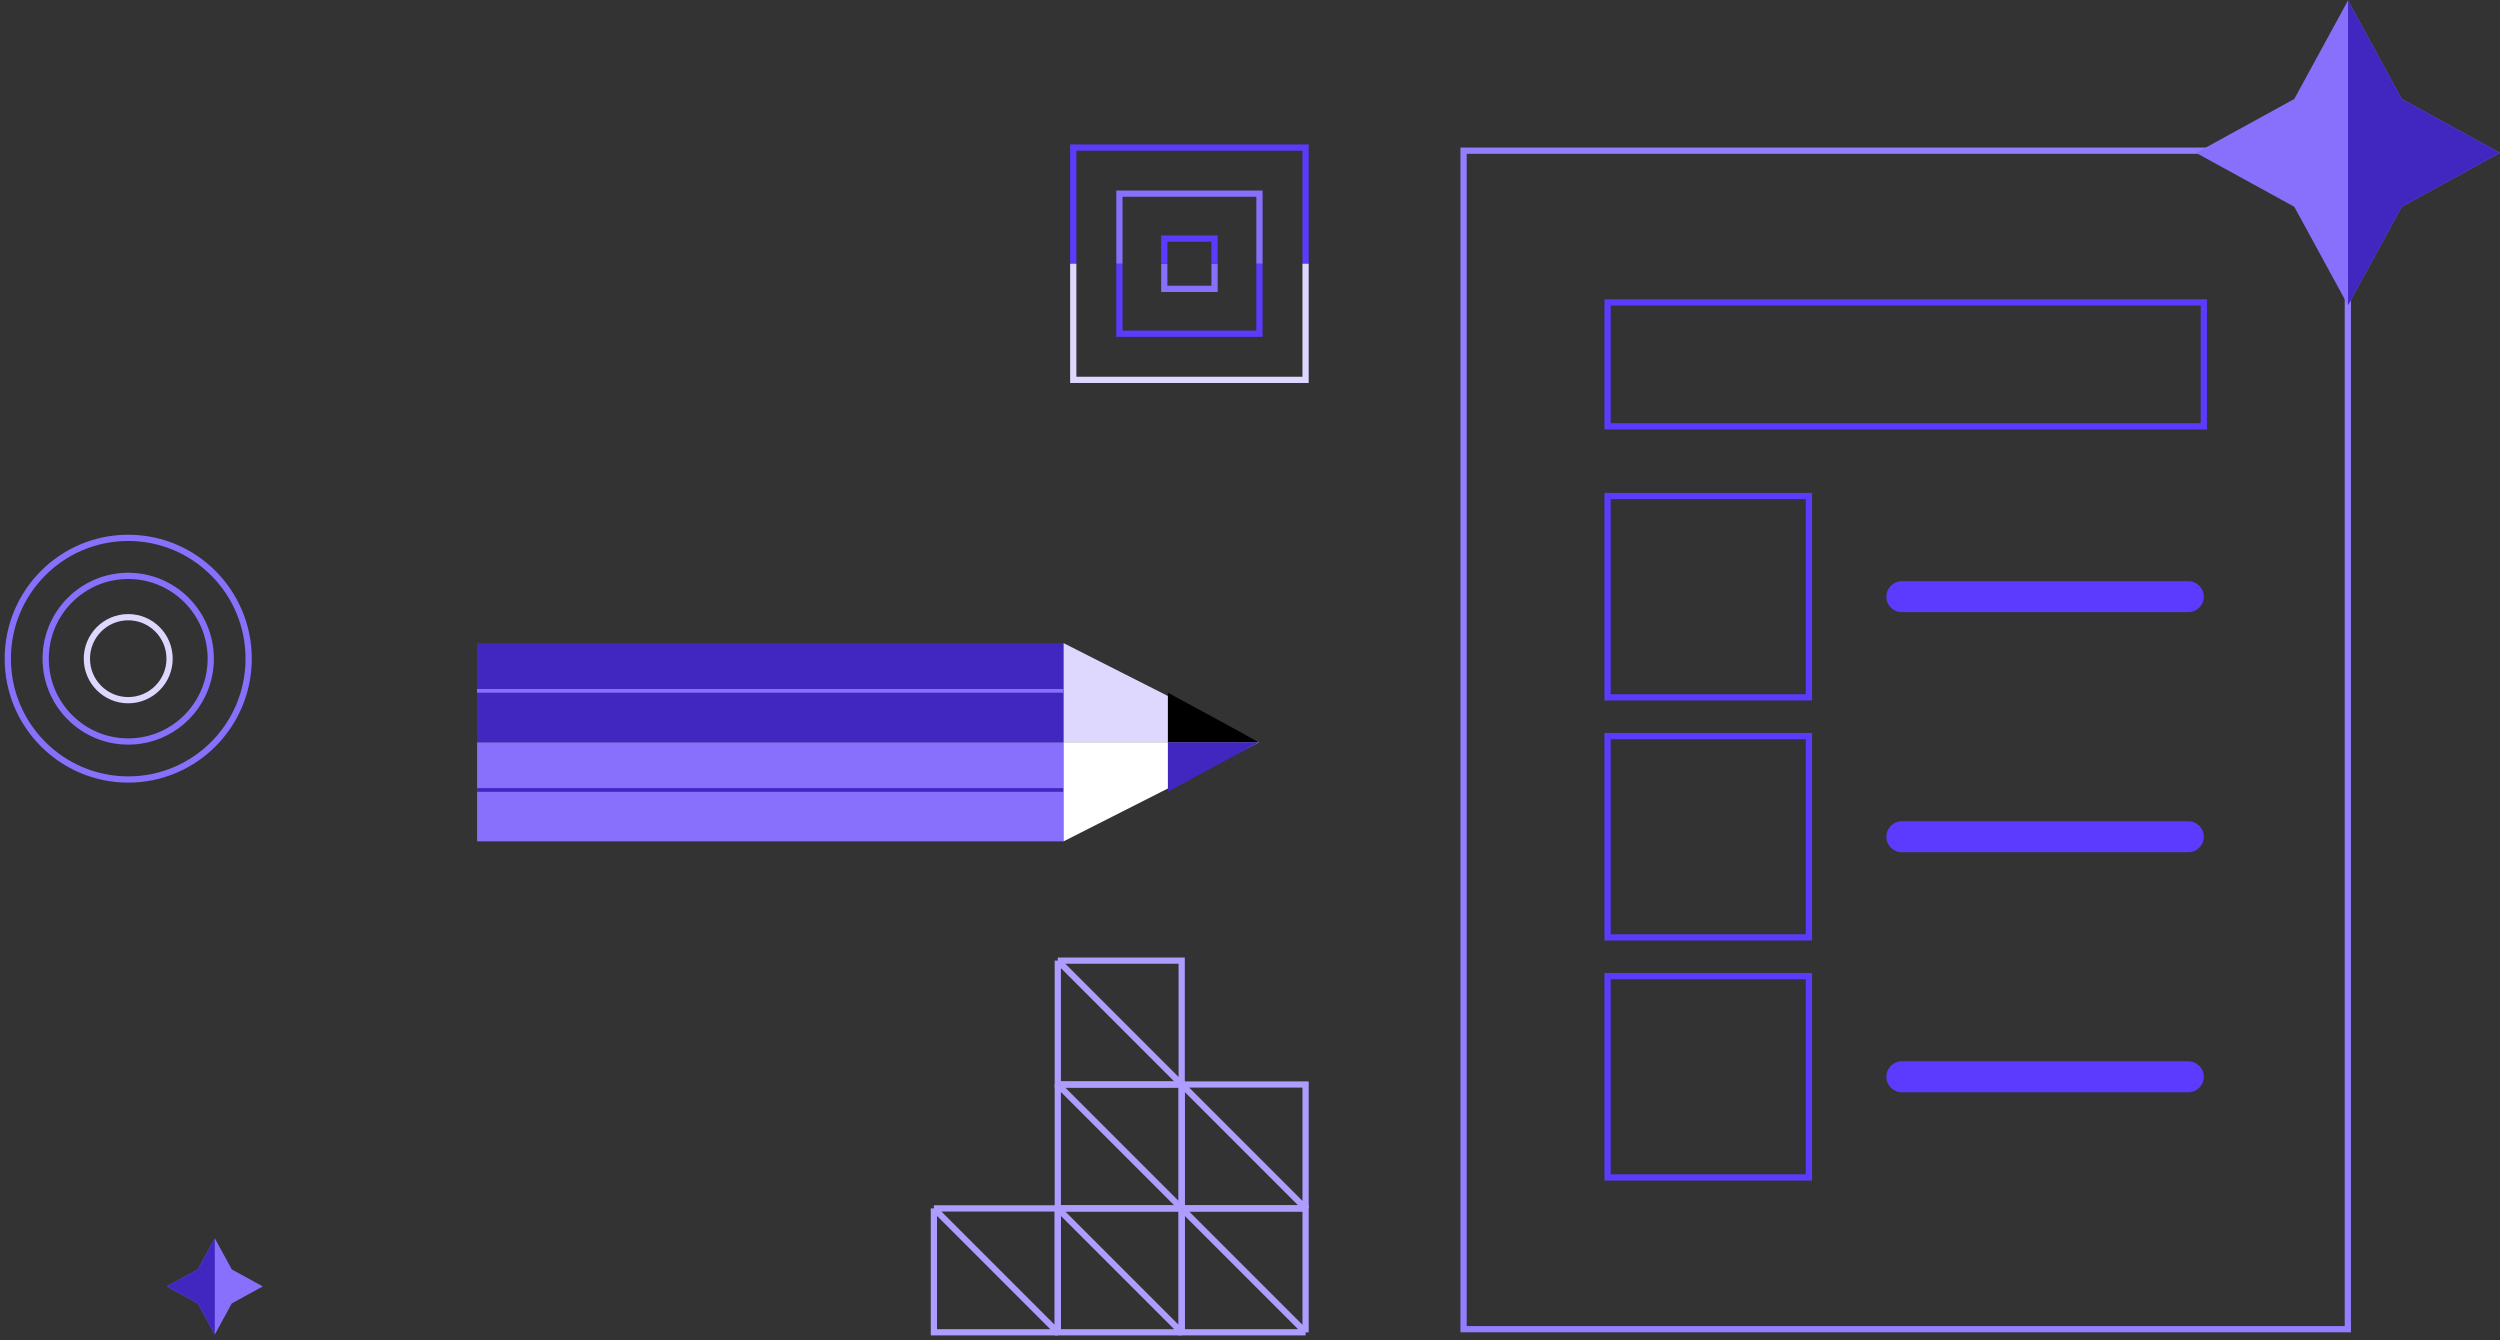 <svg width="401" height="215" viewBox="0 0 401 215" fill="none" xmlns="http://www.w3.org/2000/svg">
<rect x="0" y="0" width="401" height="215" fill="#333333" stroke="none"/>
<path d="M39.883 105.652C39.883 116.357 31.233 125.032 20.566 125.032C9.9 125.032 1.25 116.357 1.25 105.652C1.25 94.946 9.9 86.271 20.566 86.271C31.233 86.271 39.883 94.946 39.883 105.652Z" stroke="#8870FC"/>
<path d="M33.805 105.653C33.805 112.991 27.876 118.937 20.565 118.937C13.255 118.937 7.326 112.991 7.326 105.653C7.326 98.315 13.255 92.369 20.565 92.369C27.876 92.369 33.805 98.315 33.805 105.653Z" stroke="#8870FC"/>
<path d="M27.201 105.653C27.201 109.331 24.23 112.31 20.567 112.31C16.905 112.31 13.934 109.331 13.934 105.653C13.934 101.975 16.905 98.996 20.567 98.996C24.23 98.996 27.201 101.975 27.201 105.653Z" stroke="#DED8FF"/>
<path d="M34.455 198.622L31.735 203.611L26.762 206.34L31.735 209.069L34.455 214.059L37.175 209.069L42.148 206.34L37.175 203.611L34.455 198.622Z" fill="#8870FC"/>
<path d="M31.729 203.611L34.449 198.622V214.059L31.729 209.069L26.756 206.34L31.729 203.611Z" fill="#4126C0"/>
<rect x="234.756" y="24.168" width="141.836" height="189.034" stroke="#947EFF"/>
<path d="M353.493 48.509H257.855V68.382H353.493V48.509Z" stroke="#5C3BFE" stroke-miterlimit="10"/>
<path d="M351.01 93.223H305.054C303.682 93.223 302.57 94.335 302.57 95.707C302.57 97.079 303.682 98.191 305.054 98.191H351.01C352.382 98.191 353.494 97.079 353.494 95.707C353.494 94.335 352.382 93.223 351.01 93.223Z" fill="#5C3BFE"/>
<path d="M351.01 131.726H305.054C303.682 131.726 302.57 132.839 302.57 134.211C302.57 135.582 303.682 136.695 305.054 136.695H351.01C352.382 136.695 353.494 135.582 353.494 134.211C353.494 132.839 352.382 131.726 351.01 131.726Z" fill="#5C3BFE"/>
<path d="M351.01 170.23H305.054C303.682 170.23 302.57 171.342 302.57 172.714C302.57 174.086 303.682 175.198 305.054 175.198H351.01C352.382 175.198 353.494 174.086 353.494 172.714C353.494 171.342 352.382 170.23 351.01 170.23Z" fill="#5C3BFE"/>
<path d="M290.149 156.567H257.855V188.861H290.149V156.567Z" stroke="#5C3BFE" stroke-miterlimit="10"/>
<path d="M290.149 79.561H257.855V111.854H290.149V79.561Z" stroke="#5C3BFE" stroke-miterlimit="10"/>
<path d="M290.149 118.064H257.855V150.357H290.149V118.064Z" stroke="#5C3BFE" stroke-miterlimit="10"/>
<path d="M189.543 193.829H209.416V213.702M189.543 193.829V213.702H209.416M189.543 193.829L209.416 213.702" stroke="#AE9DFF"/>
<path d="M189.543 173.956H209.416V193.829M189.543 173.956V193.829H209.416M189.543 173.956L209.416 193.829" stroke="#AE9DFF"/>
<path d="M169.67 193.829H189.543V213.702M169.67 193.829V213.702H189.543M169.67 193.829L189.543 213.702" stroke="#AE9DFF"/>
<path d="M169.67 173.956H189.543V193.829M169.67 173.956V193.829H189.543M169.67 173.956L189.543 193.829" stroke="#AE9DFF"/>
<path d="M169.67 154.083H189.543V173.956M169.67 154.083V173.956H189.543M169.67 154.083L189.543 173.956" stroke="#AE9DFF"/>
<path d="M149.797 193.829H169.67V213.702M149.797 193.829V213.702H169.67M149.797 193.829L169.67 213.702" stroke="#AE9DFF"/>
<path d="M209.414 42.299V23.668H172.152V42.299" stroke="#5C3BFE"/>
<path d="M209.414 42.299V60.93H172.152V42.299" stroke="#DED8FF"/>
<path d="M202.018 42.297V53.529H179.555V42.297" stroke="#5C3BFE"/>
<path d="M202.018 42.293V31.061H179.555V42.293" stroke="#8870FC"/>
<path d="M194.814 42.299V46.331H186.75V42.299" stroke="#8870FC"/>
<path d="M194.814 42.297V38.265H186.75V42.297" stroke="#5C3BFE"/>
<path d="M170.604 134.951L170.604 119.057L76.526 119.057L76.526 134.951L170.604 134.951Z" fill="#8870FC"/>
<path fill-rule="evenodd" clip-rule="evenodd" d="M76.526 127.005L170.604 127.005L170.604 126.411L76.526 126.411L76.526 127.005Z" fill="#4126C0"/>
<path d="M170.604 119.053L170.604 103.159L76.526 103.159L76.526 119.053L170.604 119.053Z" fill="#4126C0"/>
<path d="M170.604 119.053L170.604 103.159L201.963 119.053L170.604 119.053Z" fill="#DED8FF"/>
<path d="M170.604 119.053L170.604 134.948L201.963 119.053L170.604 119.053Z" fill="white"/>
<path d="M201.963 119.053L187.329 119.053L187.329 127L201.963 119.053Z" fill="#4126C0"/>
<path d="M201.963 119.053L187.329 119.053L187.329 111.106L201.963 119.053Z" fill="black"/>
<path fill-rule="evenodd" clip-rule="evenodd" d="M76.516 111.108L170.594 111.108L170.594 110.513L76.516 110.513L76.516 111.108Z" fill="#8870FC"/>
<path d="M376.621 0.069L385.238 15.875L400.992 24.52L385.238 33.165L376.621 48.971L368.005 33.165L352.25 24.52L368.005 15.875L376.621 0.069Z" fill="#8870FC"/>
<path d="M385.243 15.875L376.627 0.069V48.971L385.243 33.165L400.998 24.52L385.243 15.875Z" fill="#4126C0"/>
</svg>
